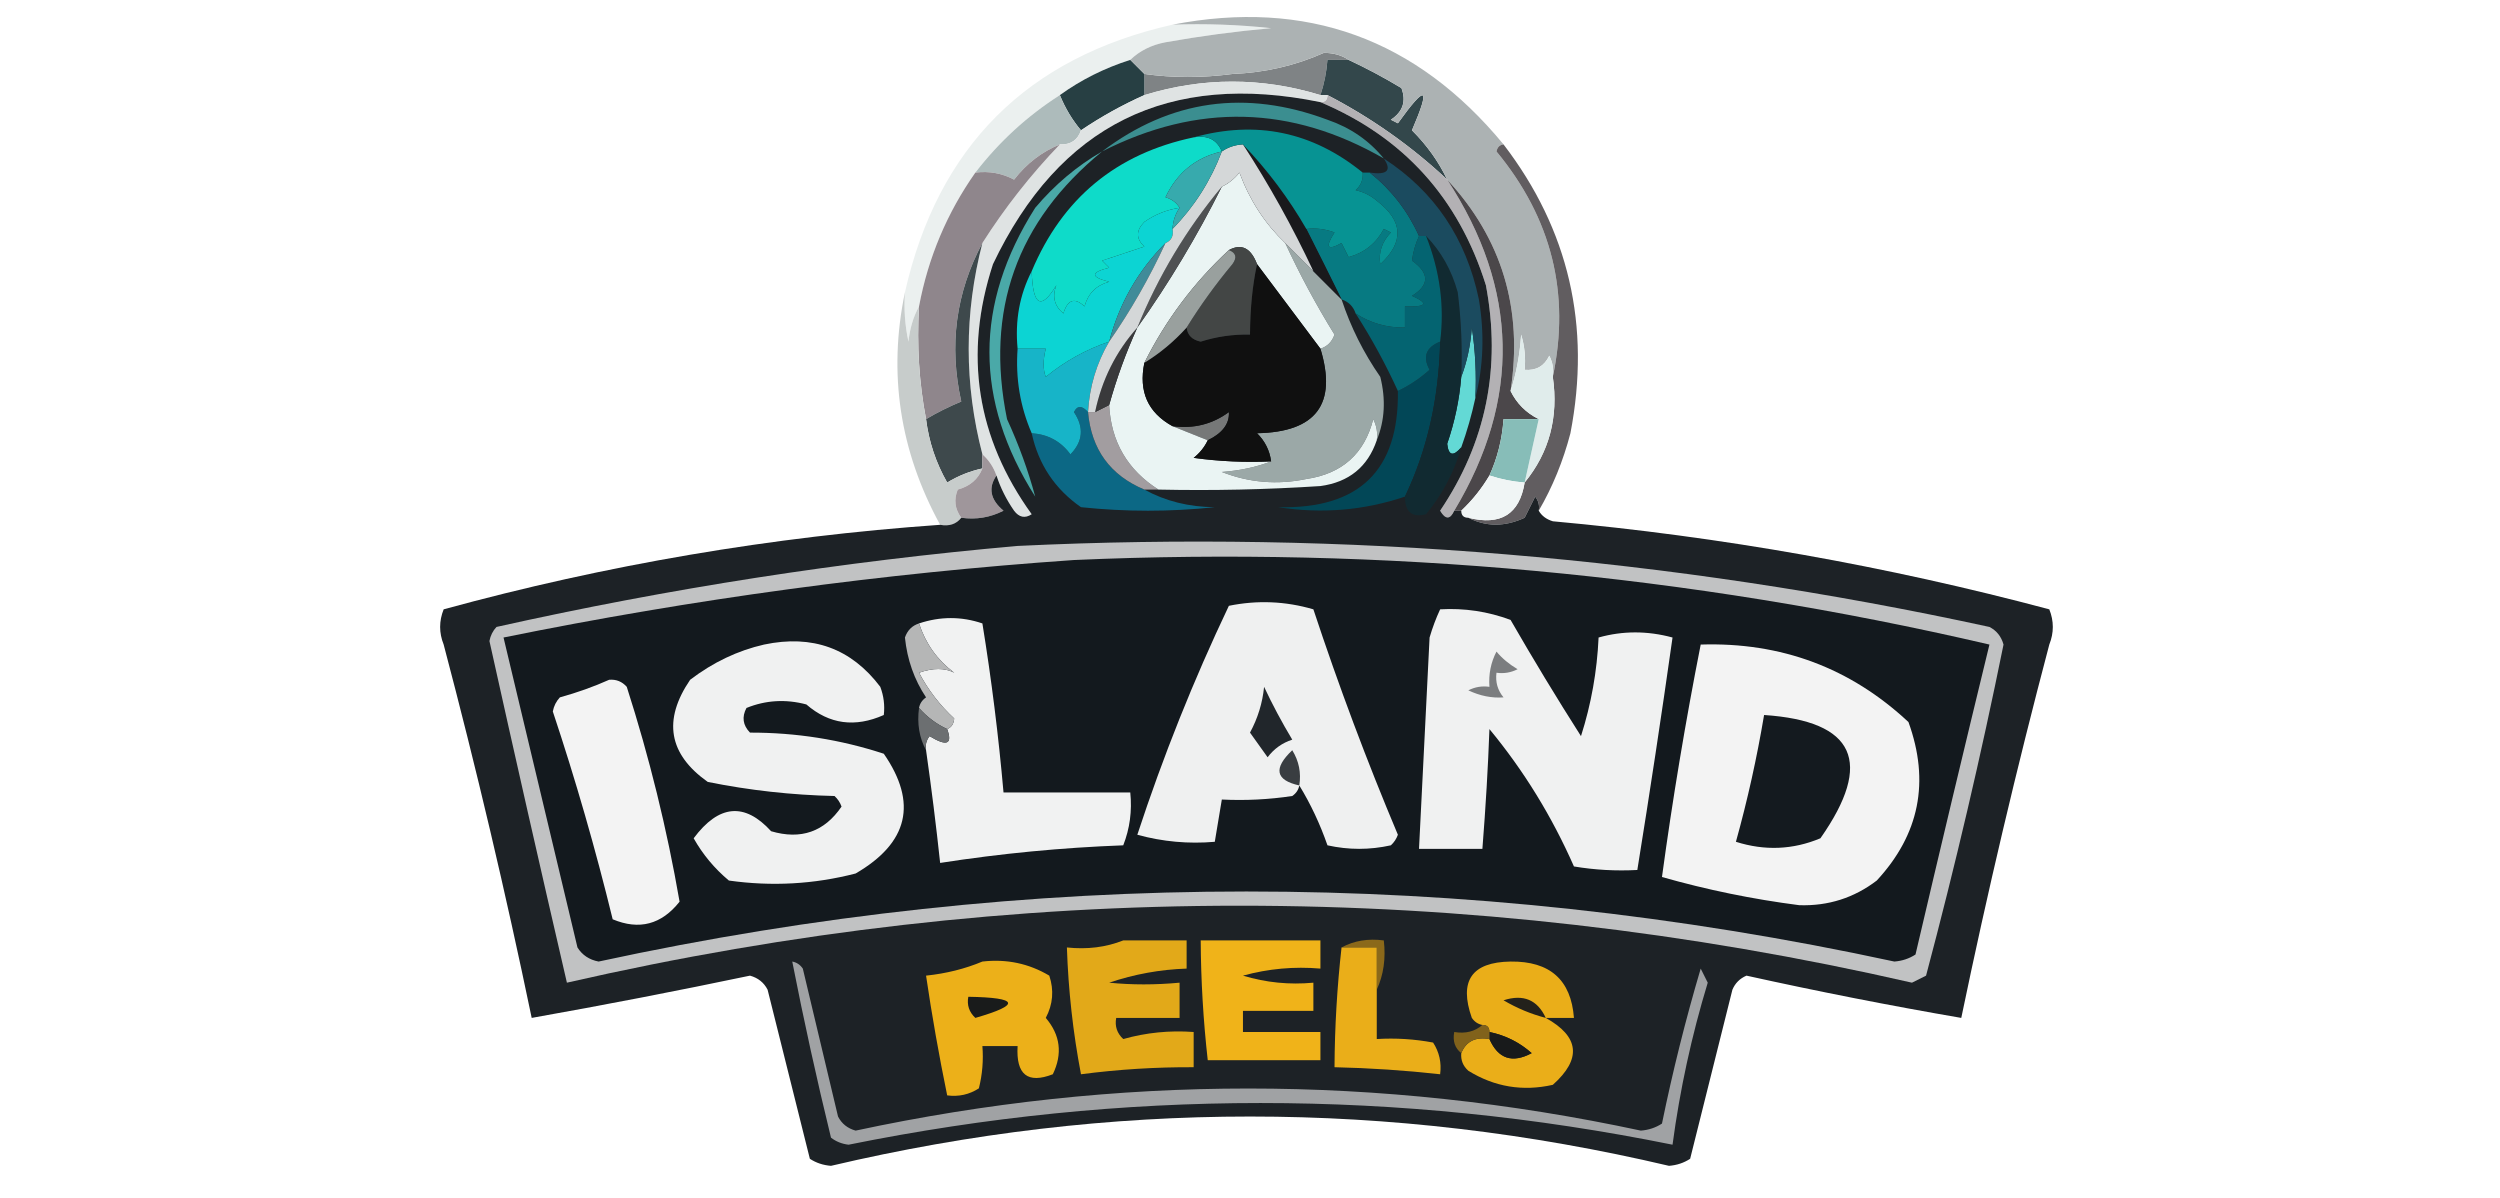 <svg width="1096" height="525" viewBox="0 0 1096 525" fill="none" xmlns="http://www.w3.org/2000/svg">
<path fill-rule="evenodd" clip-rule="evenodd" d="M591.223 26.25C588.135 26.25 585.048 26.25 581.961 26.25C581.563 31.55 580.535 36.697 578.874 41.691C553.091 33.821 527.365 33.821 501.69 41.691C501.69 38.603 501.69 35.515 501.69 32.427C514.225 34.187 527.09 34.187 540.282 32.427C554.49 31.859 567.867 28.77 580.417 23.162C584.693 23.206 588.293 24.236 591.223 26.25Z" fill="#7F8385"/>
<path fill-rule="evenodd" clip-rule="evenodd" d="M591.222 26.25C599.101 29.936 606.82 34.053 614.377 38.603C616.572 44.368 615.029 49 609.746 52.5C610.774 53.015 611.806 53.529 612.834 54.044C625.266 36.743 627.326 37.773 619.008 57.132C625.507 63.592 630.654 70.797 634.445 78.75C618.662 63.996 601.167 51.643 581.96 41.691C580.932 41.691 579.901 41.691 578.873 41.691C580.534 36.697 581.562 31.55 581.96 26.25C585.048 26.25 588.135 26.25 591.222 26.25Z" fill="#33474B"/>
<path fill-rule="evenodd" clip-rule="evenodd" d="M514.039 10.809C528.485 10.297 542.89 10.811 557.262 12.353C541.733 13.736 526.296 15.794 510.952 18.529C504.805 19.683 499.659 22.257 495.515 26.25C484.244 29.829 473.95 34.976 464.642 41.691C450.36 50.825 438.011 62.149 427.594 75.662C415.146 93.367 406.915 112.926 402.896 134.338C400.42 138.821 398.876 143.968 398.265 149.779C396.73 142.646 396.218 135.44 396.721 128.162C411.13 64.338 450.234 25.221 514.039 10.809Z" fill="#EBF0EF"/>
<path fill-rule="evenodd" clip-rule="evenodd" d="M495.516 26.25C497.575 28.309 499.631 30.368 501.69 32.426C501.69 35.515 501.69 38.603 501.69 41.691C491.931 46.055 482.669 51.202 473.905 57.132C470.086 52.608 466.998 47.461 464.643 41.691C473.951 34.976 484.244 29.829 495.516 26.25Z" fill="#273F43"/>
<path fill-rule="evenodd" clip-rule="evenodd" d="M464.643 41.691C466.998 47.462 470.086 52.609 473.905 57.133C472.444 61.476 469.357 63.535 464.643 63.309C456.751 66.531 450.061 71.678 444.575 78.75C439.33 75.952 433.667 74.923 427.595 75.662C438.011 62.149 450.361 50.826 464.643 41.691Z" fill="#ADBBBB"/>
<path fill-rule="evenodd" clip-rule="evenodd" d="M514.04 10.809C572.575 -0.551 620.941 16.949 659.144 63.309C657.467 63.494 656.439 64.523 656.056 66.397C680.252 95.697 688.486 128.638 680.755 165.22C681.215 161.971 680.703 158.883 679.211 155.956C677.019 160.505 673.42 162.564 668.406 162.132C668.9 156.885 668.387 151.737 666.862 146.691C666.297 155.538 664.753 163.773 662.231 171.397C667.767 135.553 658.505 104.671 634.445 78.75C630.654 70.797 625.507 63.591 619.009 57.132C627.326 37.773 625.267 36.743 612.834 54.044C611.806 53.529 610.775 53.014 609.747 52.5C615.029 49 616.573 44.368 614.378 38.603C606.82 34.053 599.102 29.935 591.223 26.25C588.293 24.235 584.693 23.206 580.417 23.162C567.867 28.77 554.49 31.858 540.282 32.426C527.09 34.186 514.225 34.186 501.69 32.426C499.631 30.367 497.575 28.308 495.516 26.25C499.659 22.256 504.805 19.683 510.952 18.529C526.296 15.794 541.733 13.735 557.262 12.353C542.891 10.811 528.485 10.296 514.04 10.809Z" fill="#ACB2B3"/>
<path fill-rule="evenodd" clip-rule="evenodd" d="M581.96 41.691C601.167 51.643 618.662 63.996 634.445 78.75C665.806 126.686 666.834 175.068 637.532 223.897C635.751 227.83 633.695 227.83 631.358 223.897C651.527 193.991 658.217 161.05 651.425 125.074C639.496 86.905 615.31 60.141 578.873 44.78C580.932 44.78 581.96 43.75 581.96 41.691Z" fill="#B3B1B4"/>
<path fill-rule="evenodd" clip-rule="evenodd" d="M634.445 78.75C658.505 104.671 667.767 135.553 662.231 171.397C664.917 176.875 669.033 180.992 674.581 183.75C669.434 183.75 664.29 183.75 659.144 183.75C658.545 192.489 656.486 200.724 652.969 208.456C649.595 214.167 645.479 219.314 640.62 223.897C639.592 223.897 638.561 223.897 637.533 223.897C666.834 175.068 665.806 126.686 634.445 78.75Z" fill="#4B474A"/>
<path fill-rule="evenodd" clip-rule="evenodd" d="M578.873 41.691C579.902 41.691 580.933 41.691 581.961 41.691C581.961 43.75 580.933 44.779 578.873 44.779C512.24 31.108 464.386 54.784 435.313 115.809C422.423 155.29 428.085 191.834 452.293 225.441C449.363 227.347 446.792 226.832 444.575 223.897C441.197 219.024 438.623 213.877 436.857 208.456C435.523 204.72 433.464 201.632 430.682 199.191C422.667 168.391 422.667 137.509 430.682 106.544C440.478 91.131 451.799 76.72 464.642 63.309C469.357 63.534 472.444 61.475 473.904 57.132C482.669 51.202 491.931 46.055 501.69 41.691C527.365 33.821 553.091 33.821 578.873 41.691Z" fill="#DFE3E3"/>
<path fill-rule="evenodd" clip-rule="evenodd" d="M464.642 63.309C451.799 76.72 440.478 91.131 430.682 106.544C419.037 128.349 415.949 151.511 421.42 176.029C415.816 178.366 410.673 180.94 405.983 183.75C402.933 167.875 401.905 151.404 402.896 134.338C406.916 112.926 415.147 93.367 427.595 75.662C433.667 74.922 439.33 75.951 444.575 78.75C450.061 71.678 456.751 66.531 464.642 63.309Z" fill="#8F868C"/>
<path opacity="0.919" fill-rule="evenodd" clip-rule="evenodd" d="M659.144 63.309C687.775 100.689 697.553 142.895 688.473 189.926C685.269 202.181 680.638 213.505 674.58 223.897C674.985 221.615 674.469 219.556 673.037 217.72C671.493 220.809 669.949 223.897 668.406 226.985C659.733 231.001 651.499 231.001 643.707 226.985C657.937 230.561 666.17 225.414 668.406 211.544C679.196 198.362 683.314 182.921 680.755 165.22C688.486 128.638 680.252 95.697 656.056 66.397C656.439 64.523 657.467 63.494 659.144 63.309Z" fill="#545053"/>
<path fill-rule="evenodd" clip-rule="evenodd" d="M680.754 165.221C683.314 182.921 679.195 198.363 668.405 211.544C670.464 202.28 672.521 193.015 674.58 183.75C669.032 180.992 664.916 176.875 662.23 171.397C664.753 163.774 666.296 155.538 666.861 146.691C668.387 151.738 668.899 156.885 668.405 162.133C673.419 162.565 677.019 160.506 679.211 155.956C680.702 158.884 681.214 161.972 680.754 165.221Z" fill="#E0ECEB"/>
<path fill-rule="evenodd" clip-rule="evenodd" d="M430.682 106.544C422.667 137.509 422.667 168.391 430.682 199.191C430.682 201.25 430.682 203.309 430.682 205.367C425.254 206.531 420.108 208.59 415.245 211.544C410.303 202.884 407.215 193.619 405.983 183.75C410.673 180.94 415.817 178.366 421.42 176.029C415.949 151.511 419.037 128.349 430.682 106.544Z" fill="#3E494C"/>
<path fill-rule="evenodd" clip-rule="evenodd" d="M396.721 128.162C396.217 135.44 396.73 142.647 398.264 149.78C398.876 143.969 400.419 138.821 402.895 134.339C401.904 151.405 402.932 167.875 405.983 183.75C407.214 193.619 410.302 202.884 415.245 211.544C420.107 208.591 425.254 206.532 430.681 205.368C428.813 210.08 425.214 213.168 419.876 214.633C418.088 219.044 418.604 223.162 421.419 226.986C419.23 229.777 416.143 230.807 412.157 230.074C394.436 197.662 389.289 163.692 396.721 128.162Z" fill="#C7CCCB"/>
<path fill-rule="evenodd" clip-rule="evenodd" d="M674.58 183.75C672.521 193.015 670.465 202.279 668.405 211.544C663.108 211.147 657.961 210.117 652.969 208.456C656.485 200.724 658.544 192.489 659.143 183.75C664.29 183.75 669.433 183.75 674.58 183.75Z" fill="#87BDB8"/>
<path fill-rule="evenodd" clip-rule="evenodd" d="M430.681 199.191C433.463 201.633 435.522 204.721 436.856 208.456C433.114 213.903 434.142 219.05 439.943 223.897C434.09 226.879 427.915 227.909 421.419 226.986C418.604 223.162 418.088 219.044 419.876 214.633C425.214 213.168 428.813 210.08 430.681 205.368C430.681 203.309 430.681 201.25 430.681 199.191Z" fill="#9F969B"/>
<path fill-rule="evenodd" clip-rule="evenodd" d="M652.969 208.456C657.962 210.118 663.108 211.147 668.406 211.544C666.171 225.415 657.937 230.562 643.707 226.985C641.648 226.985 640.62 225.956 640.62 223.897C645.48 219.314 649.595 214.167 652.969 208.456Z" fill="#F0F5F5"/>
<path opacity="0.956" fill-rule="evenodd" clip-rule="evenodd" d="M578.874 44.78C615.31 60.141 639.496 86.905 651.426 125.074C658.218 161.05 651.528 193.991 631.358 223.897C633.695 227.83 635.751 227.83 637.533 223.897C638.561 223.897 639.592 223.897 640.62 223.897C640.62 225.956 641.648 226.986 643.707 226.986C651.5 231.001 659.734 231.001 668.406 226.986C669.95 223.897 671.493 220.809 673.037 217.721C674.469 219.557 674.985 221.615 674.581 223.897C675.871 226.126 677.927 227.67 680.755 228.53C754.524 235.251 827.076 248.118 898.412 267.133C900.471 272.28 900.471 277.427 898.412 282.574C884.074 336.843 871.212 391.403 859.82 446.25C828.323 440.821 796.934 434.645 765.657 427.721C762.739 428.972 760.68 431.031 759.482 433.897C753.307 458.603 747.133 483.309 740.958 508.015C738.201 509.809 735.114 510.841 731.696 511.103C609.231 482.281 486.769 482.281 364.305 511.103C360.887 510.841 357.8 509.809 355.043 508.015C348.868 483.309 342.693 458.603 336.519 433.897C334.916 430.76 332.342 428.703 328.8 427.721C296.948 434.401 265.046 440.577 233.093 446.25C221.702 391.403 208.838 336.843 194.502 282.574C192.443 277.427 192.443 272.28 194.502 267.133C265.746 247.62 338.297 235.267 412.158 230.074C416.144 230.807 419.231 229.777 421.42 226.986C427.916 227.909 434.09 226.879 439.944 223.897C434.143 219.05 433.115 213.903 436.857 208.456C438.623 213.877 441.197 219.024 444.575 223.897C446.792 226.833 449.363 227.348 452.293 225.441C428.086 191.835 422.423 155.291 435.313 115.809C464.386 54.785 512.24 31.108 578.874 44.78Z" fill="#13191D"/>
<path fill-rule="evenodd" clip-rule="evenodd" d="M476.992 180.662C478.467 197.032 486.701 208.355 501.69 214.633C510.915 219.698 521.205 222.271 532.563 222.353C513.011 224.412 493.456 224.412 473.904 222.353C462.46 214.389 455.257 203.58 452.293 189.927C459.459 190.416 465.118 193.504 469.273 199.192C474.793 193.532 475.306 187.356 470.817 180.662C472.268 177.688 474.327 177.688 476.992 180.662Z" fill="#0C6885"/>
<path fill-rule="evenodd" clip-rule="evenodd" d="M631.358 149.779C630.796 174.767 625.653 197.414 615.921 217.72C597.941 223.786 579.417 225.331 560.35 222.353C595.857 223.232 613.35 206.246 612.834 171.397C617.774 169.075 622.405 165.986 626.727 162.132C623.615 156.37 625.159 152.252 631.358 149.779Z" fill="#024757"/>
<path fill-rule="evenodd" clip-rule="evenodd" d="M486.253 177.573C487.093 193.67 494.299 206.023 507.864 214.632C505.805 214.632 503.749 214.632 501.69 214.632C486.701 208.355 478.467 197.031 476.991 180.661C478.019 180.661 479.05 180.661 480.079 180.661C482.138 179.632 484.194 178.603 486.253 177.573Z" fill="#A29DA0"/>
<path fill-rule="evenodd" clip-rule="evenodd" d="M563.436 106.544C567.552 110.661 571.67 114.779 575.786 118.897C579.901 123.014 584.019 127.132 588.135 131.25C592.133 143.366 597.792 154.69 605.115 165.22C607.6 175.092 607.085 184.357 603.572 193.015C604.032 189.766 603.519 186.677 602.028 183.75C598.175 198.918 588.4 207.668 572.698 210C559.963 212.637 547.614 211.607 535.65 206.912C543.48 206.337 550.683 204.792 557.262 202.279C556.635 197.51 554.576 193.392 551.087 189.926C577.005 189.443 586.267 177.09 578.873 152.867C581.892 151.907 583.952 149.848 585.048 146.691C576.98 133.634 569.778 120.251 563.436 106.544Z" fill="#9BA8A7"/>
<path fill-rule="evenodd" clip-rule="evenodd" d="M529.476 193.015C524.329 190.956 519.186 188.898 514.039 186.839C523.245 188.06 531.479 186.001 538.738 180.662C539.043 185.756 535.956 189.874 529.476 193.015Z" fill="#767878"/>
<path fill-rule="evenodd" clip-rule="evenodd" d="M563.437 106.544C569.778 120.252 576.981 133.634 585.048 146.692C583.952 149.849 581.893 151.908 578.874 152.868C569.612 140.515 560.35 128.162 551.088 115.809C548.386 108.687 544.271 106.628 538.738 109.633C523.391 123.867 511.042 140.337 501.691 159.044C499.094 171.629 503.209 180.893 514.04 186.839C519.186 188.897 524.33 190.956 529.476 193.015C528.078 195.975 526.022 198.548 523.302 200.736C534.577 202.275 545.895 202.79 557.262 202.28C550.683 204.793 543.481 206.337 535.651 206.912C547.614 211.607 559.964 212.637 572.699 210C588.401 207.669 598.176 198.919 602.029 183.75C603.52 186.678 604.032 189.766 603.572 193.015C599.596 204.695 591.362 211.386 578.874 213.089C555.228 214.632 531.557 215.147 507.865 214.633C494.299 206.023 487.094 193.67 486.254 177.574C489.489 165.949 493.605 154.625 498.603 143.603C512.496 124.063 524.845 103.475 535.651 81.839C538.609 80.44 541.184 78.381 543.369 75.662C547.827 87.74 554.518 98.034 563.437 106.544Z" fill="#EAF4F3"/>
<path fill-rule="evenodd" clip-rule="evenodd" d="M646.795 174.485C645.205 181.88 643.148 189.085 640.62 196.103C637.07 200.272 635.01 199.758 634.445 194.558C637.736 185.004 639.793 175.225 640.62 165.22C643.133 158.639 644.677 151.433 645.251 143.603C646.788 153.846 647.304 164.14 646.795 174.485Z" fill="#63D9D5"/>
<path fill-rule="evenodd" clip-rule="evenodd" d="M498.603 143.603C493.605 154.624 489.489 165.948 486.254 177.573C484.195 178.602 482.138 179.632 480.079 180.661C483.043 166.497 489.218 154.145 498.603 143.603Z" fill="#39393B"/>
<path fill-rule="evenodd" clip-rule="evenodd" d="M625.183 103.456C631.79 110.252 636.421 118.487 639.076 128.162C640.616 140.472 641.132 152.825 640.619 165.221C639.792 175.225 637.736 185.005 634.445 194.559C635.01 199.758 637.069 200.273 640.619 196.103C637.52 206.936 632.373 216.716 625.183 225.441C619.042 227.045 615.955 224.471 615.921 217.721C625.652 197.415 630.796 174.768 631.358 149.78C633.321 134.224 631.265 118.783 625.183 103.456Z" fill="#112A31"/>
<path fill-rule="evenodd" clip-rule="evenodd" d="M486.254 149.779C480.721 159.186 477.634 169.48 476.992 180.662C474.327 177.688 472.268 177.688 470.817 180.662C475.306 187.355 474.793 193.532 469.273 199.191C465.118 193.503 459.459 190.415 452.293 189.926C447.221 178.206 445.164 165.853 446.118 152.868C450.234 152.868 454.352 152.868 458.468 152.868C457.214 157.837 457.214 161.955 458.468 165.22C466.819 158.382 476.081 153.235 486.254 149.779Z" fill="#17B4C8"/>
<path fill-rule="evenodd" clip-rule="evenodd" d="M551.087 115.809C560.349 128.162 569.611 140.514 578.873 152.867C586.267 177.09 577.005 189.443 551.087 189.926C554.576 193.392 556.635 197.51 557.262 202.279C545.894 202.79 534.576 202.275 523.301 200.735C526.021 198.548 528.077 195.974 529.476 193.014C535.956 189.873 539.043 185.756 538.738 180.662C531.479 186.001 523.246 188.06 514.039 186.838C503.209 180.893 499.093 171.628 501.69 159.044C508.47 154.912 514.644 149.765 520.214 143.603C520.584 146.957 522.643 149.016 526.388 149.779C533.434 147.545 540.639 146.516 548 146.691C548.074 135.163 549.102 124.869 551.087 115.809Z" fill="#101010"/>
<path fill-rule="evenodd" clip-rule="evenodd" d="M622.095 103.456C623.124 103.456 624.155 103.456 625.183 103.456C631.265 118.783 633.321 134.224 631.357 149.78C625.158 152.252 623.614 156.37 626.726 162.133C622.404 165.987 617.773 169.075 612.834 171.397C607.443 159.579 601.268 148.256 594.31 137.427C600.765 141.643 607.968 143.702 615.921 143.603C615.921 140.515 615.921 137.427 615.921 134.338C625.485 134.609 626.517 133.065 619.008 129.706C626.736 124.921 626.736 119.774 619.008 114.265C619.481 110.532 620.509 106.929 622.095 103.456Z" fill="#046471"/>
<path fill-rule="evenodd" clip-rule="evenodd" d="M538.738 109.633C544.27 106.629 548.386 108.688 551.087 115.809C549.102 124.87 548.074 135.164 548 146.692C540.64 146.517 533.434 147.546 526.389 149.78C522.644 149.016 520.584 146.958 520.214 143.603C526.151 134.02 532.841 124.755 540.281 115.809C542.418 112.916 541.902 110.858 538.738 109.633Z" fill="#434645"/>
<path fill-rule="evenodd" clip-rule="evenodd" d="M517.126 91.103C515.243 93.854 514.215 96.942 514.039 100.367C514.57 103.43 513.539 105.488 510.952 106.544C498.905 118.637 490.671 133.049 486.253 149.779C476.08 153.235 466.818 158.382 458.467 165.22C457.214 161.954 457.214 157.837 458.467 152.867C454.352 152.867 450.233 152.867 446.118 152.867C444.932 140.55 446.992 129.226 452.293 118.897C452.78 134.124 456.383 136.183 463.098 125.073C461.193 129.998 462.221 134.116 466.185 137.426C468.053 131.308 471.141 130.278 475.447 134.338C476.991 128.676 480.594 125.073 486.253 123.529C478.019 121.47 478.019 119.411 486.253 117.353C485.225 116.323 484.194 115.294 483.166 114.264C489.34 112.205 495.515 110.147 501.69 108.088C497.951 104.65 497.951 101.047 501.69 97.279C506.389 93.999 511.532 91.94 517.126 91.103Z" fill="#0CD4D3"/>
<path fill-rule="evenodd" clip-rule="evenodd" d="M538.738 109.633C541.903 110.858 542.418 112.916 540.282 115.809C532.842 124.755 526.151 134.02 520.214 143.603C514.645 149.765 508.47 154.912 501.69 159.045C511.042 140.338 523.391 123.867 538.738 109.633Z" fill="#99A09E"/>
<path fill-rule="evenodd" clip-rule="evenodd" d="M510.952 106.544C503.929 121.766 495.698 136.178 486.254 149.779C490.672 133.049 498.906 118.637 510.952 106.544Z" fill="#408B99"/>
<path fill-rule="evenodd" clip-rule="evenodd" d="M597.397 75.662C598.425 75.662 599.456 75.662 600.484 75.662C609.891 83.13 617.094 92.394 622.095 103.456C620.509 106.929 619.48 110.532 619.008 114.265C626.736 119.774 626.736 124.921 619.008 129.706C626.516 133.065 625.485 134.609 615.921 134.339C615.921 137.427 615.921 140.515 615.921 143.603C607.968 143.702 600.765 141.643 594.31 137.427C593.281 134.339 591.222 132.28 588.135 131.25C583.081 121.008 577.934 110.714 572.698 100.368C576.937 99.884 581.056 100.399 585.048 101.912C580.84 108.488 581.871 110.032 588.135 106.544C589.163 108.603 590.194 110.662 591.222 112.721C598.181 110.795 603.328 106.677 606.659 100.368C607.687 100.883 608.718 101.397 609.746 101.912C605.841 106.042 604.297 110.675 605.115 115.809C615.665 106.078 615.149 96.813 603.571 88.015C600.867 85.696 597.78 84.152 594.31 83.383C596.631 81.311 597.662 78.738 597.397 75.662Z" fill="#077A82"/>
<path fill-rule="evenodd" clip-rule="evenodd" d="M544.913 63.309C555.679 74.557 564.941 86.909 572.699 100.367C577.935 110.713 583.082 121.008 588.136 131.25C584.02 127.132 579.902 123.014 575.786 118.897C566.734 99.581 556.441 81.051 544.913 63.309Z" fill="#19191C"/>
<path fill-rule="evenodd" clip-rule="evenodd" d="M483.167 66.397C445.68 97.052 431.787 136.169 441.488 183.75C446.684 195.078 450.799 206.402 453.837 217.721C427.079 175.515 427.079 133.309 453.837 91.103C462.376 80.984 472.154 72.749 483.167 66.397Z" fill="#4AA9A8"/>
<path fill-rule="evenodd" clip-rule="evenodd" d="M523.301 60.22C529.424 59.16 533.542 61.219 535.651 66.397C524.265 69.02 516.034 75.711 510.952 86.47C513.78 87.33 515.836 88.874 517.127 91.103C511.533 91.941 506.389 93.999 501.69 97.279C497.951 101.047 497.951 104.65 501.69 108.088C495.516 110.147 489.341 112.206 483.166 114.264C484.194 115.294 485.225 116.323 486.254 117.353C478.02 119.412 478.02 121.47 486.254 123.529C480.594 125.073 476.992 128.676 475.448 134.338C471.141 130.278 468.054 131.308 466.186 137.426C462.222 134.116 461.194 129.998 463.099 125.073C456.384 136.183 452.781 134.124 452.293 118.897C465.732 86.921 489.403 67.362 523.301 60.22Z" fill="#0EDBC9"/>
<path fill-rule="evenodd" clip-rule="evenodd" d="M535.65 81.838C524.845 103.475 512.495 124.063 498.603 143.603C507.855 120.941 520.205 100.353 535.65 81.838Z" fill="#4F5153"/>
<path fill-rule="evenodd" clip-rule="evenodd" d="M606.659 69.485C628.841 83.876 642.734 104.464 648.338 131.25C650.854 146.235 650.338 160.647 646.794 174.485C647.304 164.14 646.788 153.846 645.251 143.603C644.676 151.434 643.133 158.64 640.62 165.221C641.132 152.825 640.616 140.472 639.076 128.162C636.421 118.487 631.79 110.252 625.183 103.456C624.155 103.456 623.124 103.456 622.096 103.456C617.094 92.394 609.891 83.129 600.484 75.662C608.181 76.802 610.24 74.744 606.659 69.485Z" fill="#1B4B5F"/>
<path fill-rule="evenodd" clip-rule="evenodd" d="M544.912 63.309C556.44 81.051 566.734 99.581 575.786 118.897C571.67 114.779 567.552 110.661 563.436 106.544C554.517 98.033 547.827 87.739 543.369 75.662C541.183 78.381 538.608 80.44 535.65 81.838C520.204 100.353 507.855 120.942 498.602 143.603C489.217 154.145 483.042 166.498 480.079 180.662C479.05 180.662 478.019 180.662 476.991 180.662C477.633 169.48 480.721 159.186 486.253 149.779C495.697 136.178 503.928 121.766 510.952 106.544C513.539 105.489 514.57 103.43 514.039 100.367C523.545 90.638 530.751 79.315 535.65 66.397C538.401 64.514 541.488 63.484 544.912 63.309Z" fill="#D4D7D8"/>
<path fill-rule="evenodd" clip-rule="evenodd" d="M535.651 66.397C530.751 79.315 523.545 90.639 514.039 100.368C514.215 96.943 515.244 93.855 517.127 91.103C515.836 88.875 513.78 87.331 510.952 86.471C516.034 75.711 524.265 69.02 535.651 66.397Z" fill="#37AAAD"/>
<path fill-rule="evenodd" clip-rule="evenodd" d="M523.302 60.221C550.736 52.613 575.434 57.76 597.398 75.662C597.663 78.737 596.632 81.311 594.31 83.382C597.78 84.152 600.868 85.696 603.572 88.015C615.15 96.813 615.665 106.078 605.116 115.809C604.298 110.674 605.841 106.042 609.747 101.912C608.719 101.397 607.688 100.883 606.66 100.368C603.328 106.677 598.182 110.795 591.223 112.721C590.195 110.662 589.164 108.603 588.136 106.544C581.871 110.032 580.84 108.488 585.048 101.912C581.056 100.399 576.938 99.884 572.699 100.368C564.94 86.91 555.679 74.557 544.913 63.309C541.489 63.485 538.402 64.514 535.651 66.397C533.542 61.22 529.424 59.161 523.302 60.221Z" fill="#079393"/>
<path fill-rule="evenodd" clip-rule="evenodd" d="M606.659 69.485C566.159 46.155 524.996 45.125 483.166 66.397C513.144 43.722 546.073 39.09 581.96 52.5C592.013 55.947 600.244 61.608 606.659 69.485Z" fill="#3B8E90"/>
<path fill-rule="evenodd" clip-rule="evenodd" d="M446.119 239.338C589.744 232.438 731.761 244.276 872.169 274.853C875.306 276.457 877.362 279.03 878.344 282.574C868.471 331.337 857.153 379.72 844.383 427.721C842.324 428.749 840.268 429.78 838.209 430.809C641.571 385.813 445.01 385.813 248.53 430.809C236.985 381.008 225.665 331.08 214.569 281.029C215.016 278.645 216.045 276.586 217.657 274.853C293.445 257.925 369.599 246.087 446.119 239.338Z" fill="#C1C2C3"/>
<path fill-rule="evenodd" clip-rule="evenodd" d="M470.817 245.515C606.425 239.504 740.208 251.857 872.169 282.574C861.172 327.788 850.367 373.084 839.753 418.456C836.996 420.25 833.908 421.282 830.491 421.544C641.089 380.591 451.735 380.591 262.423 421.544C258.329 420.757 255.242 418.697 253.161 415.368C242.346 370.039 231.541 324.743 220.744 279.485C303.772 262.618 387.129 251.294 470.817 245.515Z" fill="#13191E"/>
<path fill-rule="evenodd" clip-rule="evenodd" d="M569.611 344.338C569.268 346.244 568.24 347.788 566.524 348.971C556.283 350.509 545.993 351.024 535.65 350.515C534.622 356.691 533.591 362.868 532.563 369.044C521.06 370.042 509.739 369.01 498.603 365.956C509.881 331.587 523.258 298.131 538.738 265.588C551.214 263.036 563.563 263.55 575.786 267.132C586.909 300.775 599.259 333.715 612.834 365.956C612.188 367.766 611.157 369.31 609.746 370.588C600.484 372.648 591.222 372.648 581.96 370.588C578.682 361.178 574.566 352.429 569.611 344.338Z" fill="#EFF0F0"/>
<path fill-rule="evenodd" clip-rule="evenodd" d="M405.983 328.897C405.578 326.615 406.094 324.555 407.526 322.72C415.081 327.34 417.656 326.312 415.245 319.632C417.088 318.906 418.116 317.362 418.332 315C412.093 309.24 406.949 302.549 402.896 294.926C408.968 292.758 414.115 292.758 418.332 294.926C410.923 289.378 405.776 282.172 402.896 273.308C412.241 270.193 421.503 270.193 430.681 273.308C434.667 297.863 437.754 322.569 439.943 347.426C458.467 347.426 476.991 347.426 495.515 347.426C496.343 355.514 495.315 363.235 492.428 370.588C465.476 371.595 438.721 374.167 412.157 378.308C410.388 361.796 408.329 345.326 405.983 328.897Z" fill="#F1F2F2"/>
<path fill-rule="evenodd" clip-rule="evenodd" d="M631.358 267.132C641.981 266.518 652.271 268.062 662.231 271.764C672.095 288.906 682.385 305.891 693.104 322.72C697.581 308.696 700.153 294.284 700.822 279.485C711.427 276.502 722.233 276.502 733.239 279.485C728.426 313.511 723.283 347.482 717.803 381.397C708.485 381.906 699.223 381.391 690.017 379.853C680.332 357.858 667.983 337.785 652.969 319.632C652.364 336.278 651.333 353.776 649.882 372.132C640.62 372.132 631.358 372.132 622.096 372.132C623.639 341.262 625.183 310.38 626.727 279.485C627.992 275.159 629.536 271.042 631.358 267.132Z" fill="#F0F1F1"/>
<path fill-rule="evenodd" clip-rule="evenodd" d="M745.589 282.574C780.858 281.459 811.219 292.783 836.665 316.545C846.121 342.652 841.49 365.814 822.772 386.03C812.812 393.639 801.491 397.243 788.811 396.839C768.342 394.201 748.275 390.085 728.608 384.486C733.23 350.475 738.892 316.504 745.589 282.574Z" fill="#F3F3F3"/>
<path fill-rule="evenodd" clip-rule="evenodd" d="M334.975 282.574C356.203 278.088 373.184 284.264 385.916 301.103C387.429 305.097 387.944 309.216 387.459 313.456C374.851 319.067 363.53 317.523 353.499 308.824C344.456 306.424 335.707 306.938 327.257 310.368C325.145 314.333 325.661 317.937 328.8 321.177C348.951 321.137 368.506 324.225 387.459 330.441C402.362 351.988 398.247 369.489 375.11 382.941C356.849 387.657 338.325 388.689 319.538 386.03C313.231 380.755 308.084 374.578 304.102 367.5C315.123 352.704 326.445 351.673 338.062 364.412C351.122 368.26 361.415 364.659 368.936 353.603C368.29 351.793 367.259 350.249 365.848 348.971C347.074 348.545 328.55 346.488 310.276 342.794C293.097 330.624 290.524 315.698 302.558 298.015C312.601 290.361 323.407 285.214 334.975 282.574Z" fill="#F0F1F1"/>
<path fill-rule="evenodd" clip-rule="evenodd" d="M656.056 285.662C658.554 288.654 661.641 291.227 665.318 293.383C662.392 294.874 659.304 295.389 656.056 294.927C655.531 299.01 656.56 302.613 659.144 305.736C653.991 306.112 648.847 305.082 643.707 302.647C646.634 301.156 649.721 300.642 652.969 301.103C652.555 295.571 653.583 290.424 656.056 285.662Z" fill="#7B7D7F"/>
<path fill-rule="evenodd" clip-rule="evenodd" d="M267.053 298.014C270.128 297.749 272.7 298.779 274.771 301.103C284.669 331.954 292.387 363.352 297.926 395.294C290.004 405.315 280.227 407.888 268.597 403.014C261.093 372.265 252.346 341.898 242.354 311.911C242.802 309.527 243.831 307.468 245.442 305.735C253.172 303.581 260.375 301.007 267.053 298.014Z" fill="#F3F3F3"/>
<path fill-rule="evenodd" clip-rule="evenodd" d="M402.895 273.309C405.776 282.172 410.922 289.379 418.332 294.926C414.115 292.758 408.968 292.758 402.895 294.926C406.949 302.549 412.092 309.24 418.332 315C418.116 317.362 417.088 318.906 415.245 319.632C410.521 317.436 406.406 314.348 402.895 310.367C403.238 308.461 404.266 306.917 405.983 305.735C400.814 297.989 397.727 289.239 396.721 279.485C397.817 276.328 399.876 274.269 402.895 273.309Z" fill="#B5B6B6"/>
<path fill-rule="evenodd" clip-rule="evenodd" d="M554.175 301.103C557.762 308.781 561.881 316.5 566.524 324.264C562.106 325.7 558.506 328.276 555.718 331.985C553.165 328.396 550.593 324.792 548 321.176C551.424 314.854 553.483 308.164 554.175 301.103Z" fill="#21262B"/>
<path fill-rule="evenodd" clip-rule="evenodd" d="M773.375 313.456C813.266 316.112 821.497 334.126 798.073 367.5C786.027 372.549 773.677 373.062 761.025 369.044C766.113 350.746 770.229 332.217 773.375 313.456Z" fill="#141A1F"/>
<path fill-rule="evenodd" clip-rule="evenodd" d="M402.896 310.367C406.406 314.348 410.521 317.436 415.245 319.632C417.656 326.312 415.081 327.34 407.527 322.72C406.094 324.555 405.579 326.614 405.983 328.897C403.016 323.446 401.985 317.269 402.896 310.367Z" fill="#6C6F71"/>
<path fill-rule="evenodd" clip-rule="evenodd" d="M569.611 344.339C559.157 342.035 558.129 336.887 566.524 328.897C569.463 333.669 570.491 338.817 569.611 344.339Z" fill="#393D41"/>
<path fill-rule="evenodd" clip-rule="evenodd" d="M526.389 412.279C543.885 412.279 561.377 412.279 578.873 412.279C578.873 416.396 578.873 420.516 578.873 424.632C567.37 423.635 556.049 424.666 544.913 427.72C555.002 430.769 565.295 431.797 575.786 430.809C575.786 434.925 575.786 439.045 575.786 443.162C565.496 443.162 555.203 443.162 544.913 443.162C544.913 446.25 544.913 449.338 544.913 452.426C556.234 452.426 567.552 452.426 578.873 452.426C578.873 456.543 578.873 460.663 578.873 464.779C562.408 464.779 545.941 464.779 529.476 464.779C527.519 447.346 526.487 429.848 526.389 412.279Z" fill="#F0B319"/>
<path fill-rule="evenodd" clip-rule="evenodd" d="M588.135 415.368C593.584 412.4 599.759 411.368 606.659 412.28C607.591 420.182 606.56 427.39 603.571 433.897C603.571 427.721 603.571 421.544 603.571 415.368C598.425 415.368 593.281 415.368 588.135 415.368Z" fill="#8B691A"/>
<path fill-rule="evenodd" clip-rule="evenodd" d="M492.428 412.279C501.69 412.279 510.952 412.279 520.214 412.279C520.214 416.396 520.214 420.516 520.214 424.632C508.599 425.024 497.281 427.084 486.253 430.809C496.148 431.806 506.438 431.806 517.127 430.809C517.127 435.957 517.127 441.102 517.127 446.25C507.865 446.25 498.603 446.25 489.341 446.25C488.665 449.879 489.693 452.967 492.428 455.515C502.487 452.683 512.777 451.651 523.301 452.426C523.301 457.574 523.301 462.719 523.301 467.868C506.747 467.781 490.282 468.813 473.904 470.956C470.403 452.609 468.344 434.079 467.729 415.368C476.636 416.313 484.87 415.284 492.428 412.279Z" fill="#E2A919"/>
<path fill-rule="evenodd" clip-rule="evenodd" d="M588.135 415.367C593.282 415.367 598.425 415.367 603.572 415.367C603.572 421.544 603.572 427.72 603.572 433.897C603.572 441.101 603.572 448.309 603.572 455.514C611.867 455.008 620.101 455.524 628.27 457.058C630.987 461.246 632.018 465.878 631.358 470.955C615.977 469.248 600.54 468.216 585.048 467.867C585.147 450.298 586.178 432.8 588.135 415.367Z" fill="#EAAE19"/>
<path fill-rule="evenodd" clip-rule="evenodd" d="M430.682 421.544C441.272 420.33 451.046 422.387 460.012 427.72C462.133 434.107 461.617 440.283 458.468 446.25C464.862 453.754 465.89 461.99 461.555 470.956C450.521 475.239 445.375 471.122 446.119 458.603C440.972 458.603 435.829 458.603 430.682 458.603C431.182 464.862 430.667 471.039 429.138 477.132C424.952 479.85 420.321 480.881 415.245 480.22C411.664 462.803 408.577 445.302 405.983 427.72C414.853 426.788 423.084 424.728 430.682 421.544Z" fill="#ECB019"/>
<path fill-rule="evenodd" clip-rule="evenodd" d="M677.668 446.25C692.45 454.474 693.478 464.251 680.755 475.588C667.535 478.568 655.186 476.508 643.707 469.411C641.386 467.339 640.354 464.767 640.62 461.691C642.729 456.515 646.847 454.455 652.969 455.514C656.807 464.202 662.981 466.258 671.493 461.691C666.112 456.941 659.937 453.853 652.969 452.426C652.969 450.366 651.941 449.338 649.882 449.338C647.977 448.995 646.433 447.967 645.251 446.25C639.521 430.03 645.183 421.794 662.231 421.544C679.502 421.337 688.764 429.573 690.017 446.25C685.902 446.25 681.783 446.25 677.668 446.25Z" fill="#EAAE19"/>
<path fill-rule="evenodd" clip-rule="evenodd" d="M347.324 421.544C349.229 421.887 350.773 422.915 351.955 424.632C357.102 446.25 362.245 467.867 367.392 489.485C368.994 492.623 371.569 494.68 375.11 495.662C489.844 471.051 604.591 471.051 719.347 495.662C722.764 495.399 725.852 494.368 728.609 492.573C733.314 469.631 738.973 446.985 745.589 424.632C746.617 426.692 747.648 428.749 748.676 430.809C741.594 454.106 736.451 477.781 733.24 501.838C612.806 477.475 492.401 477.475 372.023 501.838C369.115 501.505 366.543 500.476 364.305 498.75C358.043 473.084 352.381 447.349 347.324 421.544Z" fill="#A0A2A4"/>
<path fill-rule="evenodd" clip-rule="evenodd" d="M652.969 455.515C652.969 454.487 652.969 453.455 652.969 452.427C659.937 453.854 666.111 456.942 671.493 461.691C662.981 466.259 656.806 464.202 652.969 455.515Z" fill="#181A1B"/>
<path fill-rule="evenodd" clip-rule="evenodd" d="M649.882 449.338C651.941 449.338 652.969 450.366 652.969 452.426C652.969 453.455 652.969 454.486 652.969 455.514C646.847 454.455 642.729 456.515 640.62 461.691C637.829 459.501 636.801 456.413 637.533 452.426C642.469 453.254 646.585 452.222 649.882 449.338Z" fill="#81621B"/>
<path fill-rule="evenodd" clip-rule="evenodd" d="M677.667 446.25C671.206 444.567 665.031 441.994 659.144 438.529C667.819 435.719 673.994 438.291 677.667 446.25Z" fill="#23211B"/>
<path fill-rule="evenodd" clip-rule="evenodd" d="M424.507 436.985C446.677 437.353 447.705 440.441 427.594 446.25C424.859 443.702 423.831 440.614 424.507 436.985Z" fill="#191B1B"/>
</svg>
